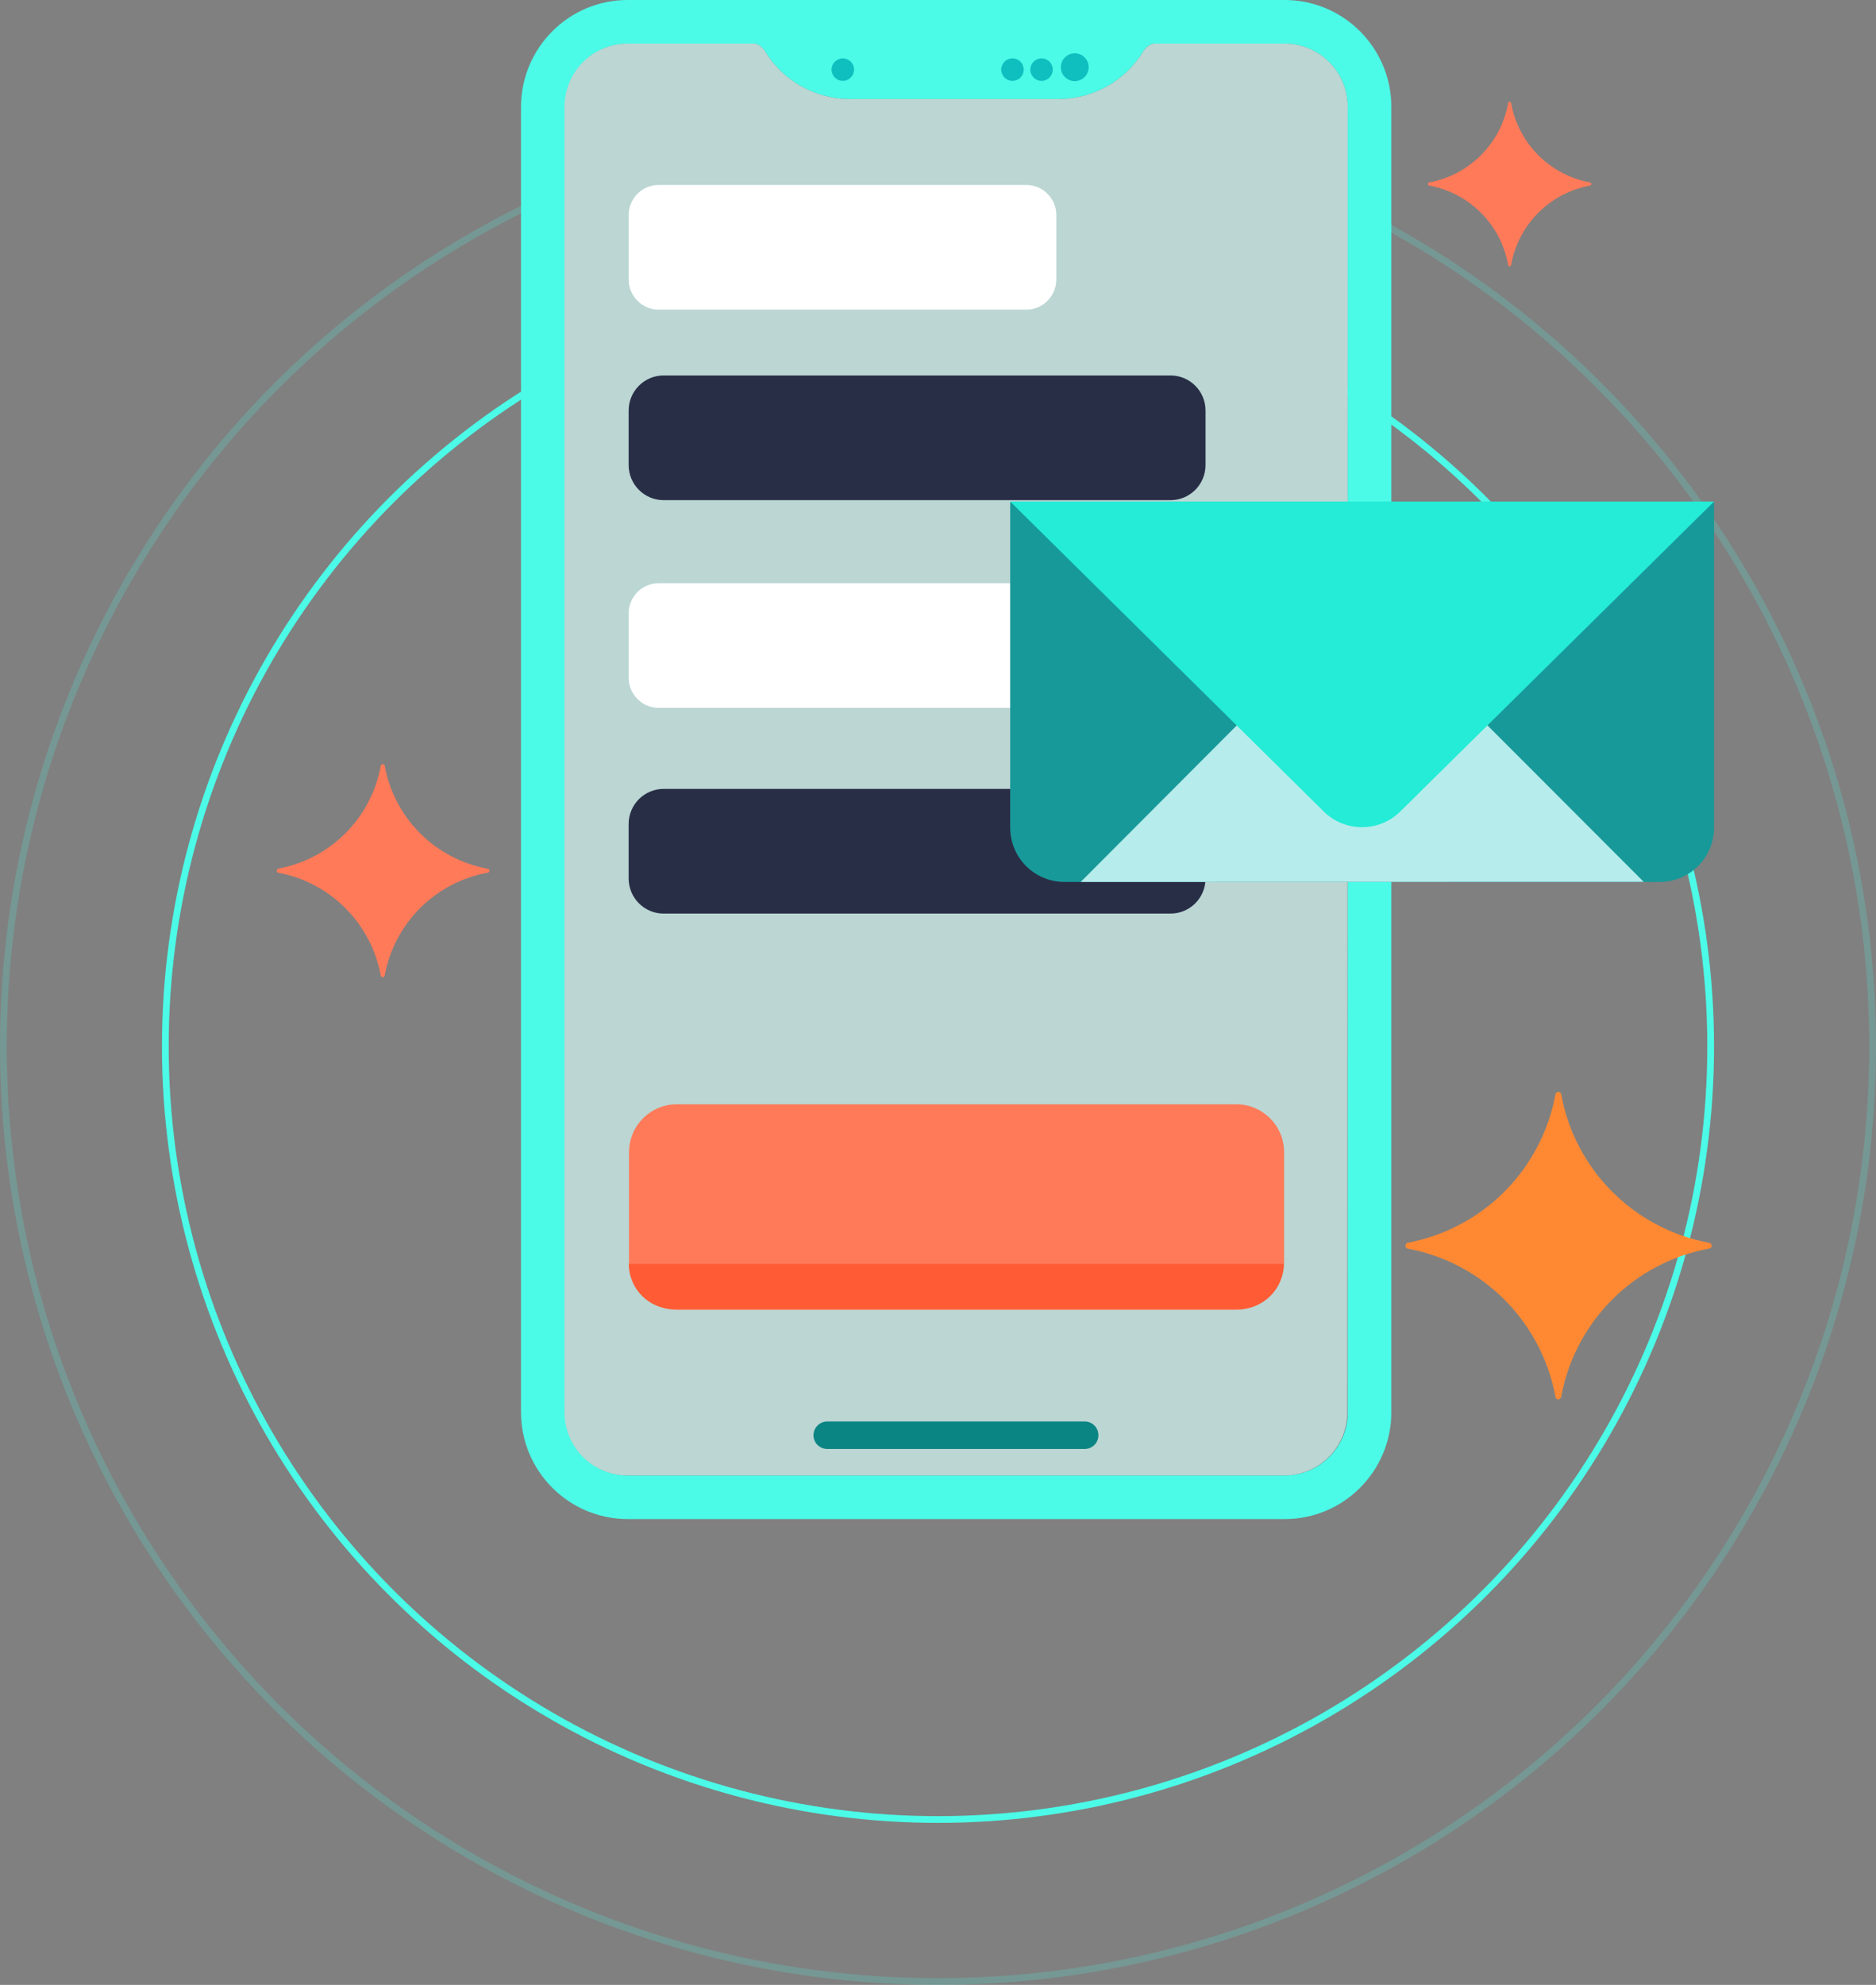 <svg width="278" height="294" viewBox="0 0 278 294" fill="none" xmlns="http://www.w3.org/2000/svg">
<rect x="0" y="0" width="278" height="294" fill="#808080" stroke="none"/>
<circle cx="139" cy="155" r="114.5" stroke="#4BFBE7"/>
<circle opacity="0.2" cx="139" cy="155" r="138.5" stroke="#4BFBE7"/>
<g clip-path="url(#clip0_625_1646)">
<path d="M41.206 128.663C48.957 127.238 55.004 121.181 56.427 113.419C56.464 113.25 56.633 113.156 56.783 113.194C56.895 113.213 56.97 113.306 57.007 113.419C58.43 121.181 64.496 127.256 72.247 128.663C72.415 128.663 72.546 128.794 72.546 128.963C72.546 129.131 72.415 129.263 72.247 129.263C64.496 130.688 58.43 136.744 57.007 144.506C56.97 144.675 56.801 144.769 56.652 144.731C56.539 144.713 56.464 144.619 56.427 144.506C55.004 136.763 48.938 130.688 41.206 129.263C41.094 129.263 41 129.075 41 128.963C41 128.85 41.094 128.756 41.206 128.663Z" fill="#FF7A59"/>
<path d="M211.782 27.019C217.735 25.931 222.397 21.262 223.483 15.3C223.483 15.169 223.576 15.075 223.708 15.075C223.839 15.075 223.932 15.169 223.932 15.3C225.018 21.262 229.68 25.931 235.633 27.019C235.765 27.056 235.839 27.188 235.802 27.319C235.783 27.394 235.708 27.469 235.633 27.488C229.68 28.575 225.018 33.244 223.932 39.206C223.932 39.337 223.839 39.431 223.708 39.431C223.576 39.431 223.483 39.337 223.483 39.206C222.397 33.244 217.735 28.575 211.782 27.488C211.651 27.45 211.576 27.319 211.613 27.188C211.632 27.113 211.707 27.038 211.782 27.019Z" fill="#FF7A59"/>
<path d="M208.525 184.088C219.702 182.025 228.445 173.269 230.504 162.075C230.56 161.85 230.785 161.7 231.01 161.738C231.178 161.775 231.309 161.906 231.347 162.075C233.387 173.269 242.131 182.025 253.308 184.088C253.532 184.144 253.682 184.369 253.645 184.594C253.607 184.763 253.476 184.894 253.308 184.931C242.131 186.975 233.387 195.731 231.347 206.925C231.291 207.15 231.066 207.3 230.841 207.263C230.673 207.225 230.542 207.094 230.504 206.925C228.445 195.731 219.702 186.975 208.525 184.931C208.3 184.838 208.225 184.556 208.319 184.331C208.356 184.238 208.431 184.163 208.525 184.088Z" fill="#FF8933"/>
<path d="M199.651 209.175C199.651 214.35 195.457 218.55 190.29 218.55H92.935C87.768 218.55 83.574 214.35 83.574 209.175V15.825C83.574 10.65 87.768 6.45 92.935 6.45H111.901C112.5 6.619 113.005 7.013 113.342 7.538C116.001 11.963 120.794 14.662 125.942 14.662H156.833C162.001 14.662 166.793 11.963 169.452 7.538C169.789 7.013 170.294 6.619 170.894 6.45H190.364C195.532 6.45 199.725 10.65 199.725 15.825L199.651 209.175Z" fill="#BBD6D3"/>
<path d="M190.364 0H93.009C84.285 0 77.227 7.088 77.208 15.825V209.175C77.208 217.912 84.304 225 93.028 225H190.382C199.107 225 206.165 217.912 206.184 209.175V15.825C206.165 7.088 199.088 0 190.364 0ZM199.725 209.175C199.725 214.35 195.531 218.55 190.364 218.55H93.009C87.842 218.55 83.648 214.35 83.648 209.175V15.825C83.648 10.65 87.842 6.45 93.009 6.45H111.9C112.499 6.619 113.004 7.013 113.341 7.537C116 11.963 120.793 14.662 125.941 14.662H156.833C162 14.662 166.793 11.963 169.451 7.537C169.788 7.013 170.294 6.619 170.893 6.45H190.364C195.531 6.45 199.725 10.65 199.725 15.825V209.175Z" fill="#4BFBE7"/>
<path d="M159.266 12.019C160.404 12.019 161.326 11.095 161.326 9.956C161.326 8.817 160.404 7.894 159.266 7.894C158.129 7.894 157.207 8.817 157.207 9.956C157.207 11.095 158.129 12.019 159.266 12.019Z" fill="#0FBFBF"/>
<path d="M154.343 11.981C155.263 11.981 156.009 11.234 156.009 10.312C156.009 9.391 155.263 8.644 154.343 8.644C153.423 8.644 152.677 9.391 152.677 10.312C152.677 11.234 153.423 11.981 154.343 11.981Z" fill="#0FBFBF"/>
<path d="M150.036 11.981C150.957 11.981 151.703 11.234 151.703 10.312C151.703 9.391 150.957 8.644 150.036 8.644C149.116 8.644 148.37 9.391 148.37 10.312C148.37 11.234 149.116 11.981 150.036 11.981Z" fill="#0FBFBF"/>
<path d="M124.893 11.981C125.813 11.981 126.559 11.234 126.559 10.312C126.559 9.391 125.813 8.644 124.893 8.644C123.973 8.644 123.227 9.391 123.227 10.312C123.227 11.234 123.973 11.981 124.893 11.981Z" fill="#0FBFBF"/>
<path d="M162.768 212.588C162.768 211.463 161.888 210.563 160.765 210.544C160.765 210.544 160.765 210.544 160.746 210.544H122.591C121.467 210.544 120.55 211.463 120.55 212.588C120.55 213.713 121.467 214.613 122.591 214.613H160.746C161.869 214.613 162.768 213.713 162.768 212.588Z" fill="#0B8484"/>
<path d="M183.192 163.561H100.309C96.391 163.561 93.214 166.742 93.214 170.667V186.905C93.214 190.829 96.391 194.011 100.309 194.011H183.192C187.111 194.011 190.287 190.829 190.287 186.905V170.667C190.287 166.742 187.111 163.561 183.192 163.561Z" fill="#FF7A59"/>
<path d="M152.077 27.394H97.615C95.154 27.394 93.159 29.392 93.159 31.856V41.4C93.159 43.865 95.154 45.862 97.615 45.862H152.077C154.538 45.862 156.533 43.865 156.533 41.4V31.856C156.533 29.392 154.538 27.394 152.077 27.394Z" fill="white"/>
<path d="M152.077 86.381H97.615C95.154 86.381 93.159 88.379 93.159 90.844V100.387C93.159 102.852 95.154 104.85 97.615 104.85H152.077C154.538 104.85 156.533 102.852 156.533 100.387V90.844C156.533 88.379 154.538 86.381 152.077 86.381Z" fill="white"/>
<path d="M173.458 55.612H98.345C95.481 55.612 93.159 57.938 93.159 60.806V68.888C93.159 71.756 95.481 74.081 98.345 74.081H173.458C176.322 74.081 178.644 71.756 178.644 68.888V60.806C178.644 57.938 176.322 55.612 173.458 55.612Z" fill="#282E46"/>
<path d="M173.458 116.85H98.345C95.481 116.85 93.159 119.175 93.159 122.044V130.125C93.159 132.993 95.481 135.319 98.345 135.319H173.458C176.322 135.319 178.644 132.993 178.644 130.125V122.044C178.644 119.175 176.322 116.85 173.458 116.85Z" fill="#282E46"/>
<path d="M93.178 187.2H190.232C190.232 190.894 187.237 193.894 183.549 193.894H99.843C96.154 193.894 93.178 190.894 93.178 187.2Z" fill="#FF5C35"/>
<path d="M254 74.381H149.7V122.587C149.7 127.031 153.276 130.612 157.713 130.631H245.969C250.406 130.631 254 127.031 254 122.587V74.381Z" fill="#189999"/>
<path d="M201.84 88.838L243.572 130.613L160.146 130.631L201.84 88.838Z" fill="#B7ECEC"/>
<path d="M196.149 120.187L149.7 74.287H254L207.514 120.187C204.368 123.3 199.295 123.3 196.149 120.187Z" fill="#24ECD6"/>
</g>
<defs>
<clipPath id="clip0_625_1646">
<rect width="213" height="225" fill="white" transform="translate(41)"/>
</clipPath>
</defs>
</svg>
